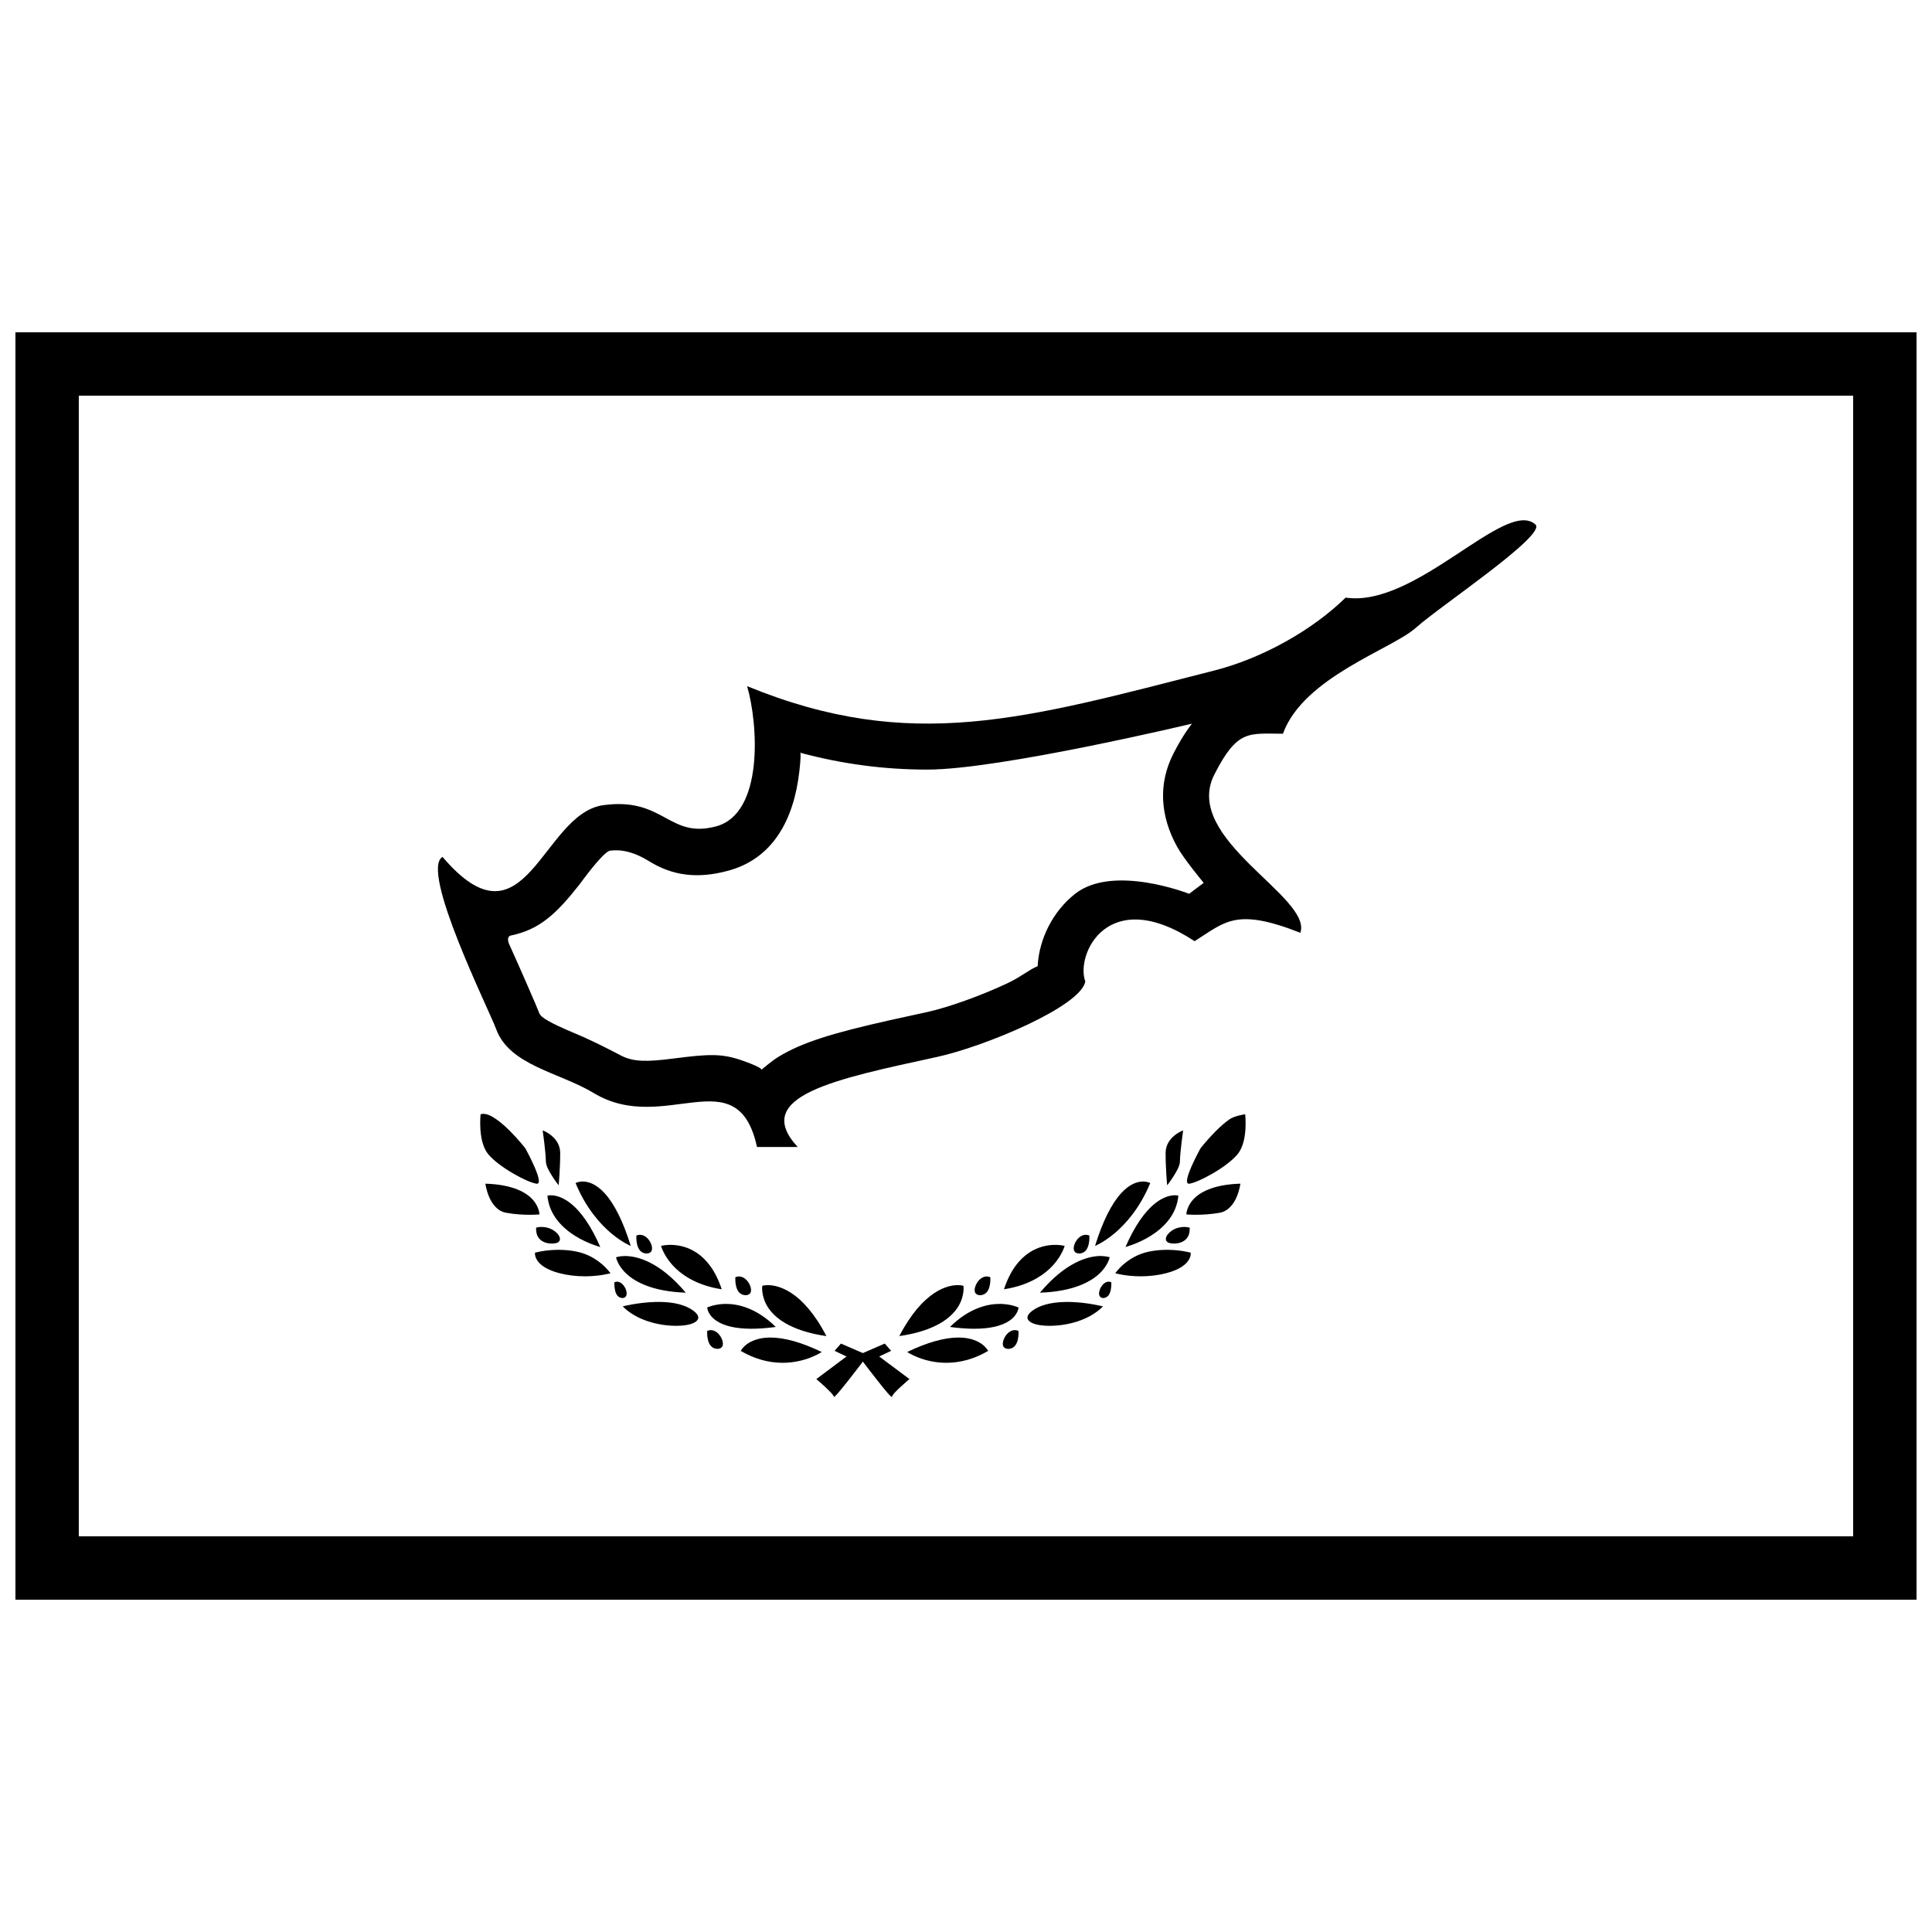<?xml version="1.0" encoding="UTF-8"?>
<!-- Uploaded to: SVG Repo, www.svgrepo.com, Generator: SVG Repo Mixer Tools -->
<svg width="800px" height="800px" version="1.1" viewBox="144 144 512 512" xmlns="http://www.w3.org/2000/svg">
 <defs>
  <clipPath id="a">
   <path d="m148.09 232h503.81v336h-503.81z"/>
  </clipPath>
 </defs>
 <g clip-path="url(#a)">
  <path d="m148.09 232.06v335.87h503.81v-335.87zm16.793 16.793v302.29h470.22v-302.29z" fill-rule="evenodd"/>
 </g>
 <path d="m380.05 514.02c-0.18-0.168-0.48-0.465-0.883-0.93-0.742-0.859-1.738-2.113-2.613-3.219-1.738-2.199-3.176-4.094-3.445-4.449l-0.441-0.586-0.441 0.586c-0.273 0.359-1.711 2.254-3.445 4.449-0.875 1.105-1.875 2.359-2.617 3.215-0.402 0.465-0.699 0.766-0.883 0.934 0 0-0.164 0.156-0.227 0.188 0 0-0.219-0.367-0.297-0.48-0.125-0.188-0.309-0.414-0.516-0.648-0.09-0.098-1.195-1.195-1.605-1.574-1.141-1.051-2.293-2.023-2.305-2.031l8.004-5.992-3.164-1.496 1.691-1.926 5.805 2.519 5.805-2.519 1.691 1.926-3.164 1.496 8.012 5.981c-0.023 0.02-1.172 0.988-2.312 2.043-0.512 0.469-1.152 1.074-1.605 1.574-0.211 0.234-0.395 0.461-0.52 0.648-0.078 0.113-0.199 0.48-0.199 0.48-0.16-0.031-0.324-0.188-0.324-0.188zm14.73-8.863c-6.082 0-10.227-2.769-10.359-2.863 5.281-2.543 9.855-3.832 13.594-3.832h0.066c3.156 0.012 5.109 0.977 6.191 1.781 1.086 0.809 1.562 1.672 1.609 1.758l-0.008 0.004c-3.578 2.094-7.312 3.152-11.094 3.152zm-33.016-2.863c-5.285-2.543-9.859-3.832-13.598-3.832h-0.062c-3.156 0.012-5.109 0.977-6.195 1.781-1.086 0.809-1.562 1.672-1.605 1.758 3.586 2.098 7.316 3.156 11.098 3.156 6.086 0 10.227-2.769 10.363-2.863 0 0-0.137 0.094 0 0zm49.391-0.824c-0.613 0-1.137-0.312-1.309-0.781-0.164-0.457-0.113-1.043 0.156-1.734 0.441-1.148 1.477-2.352 2.785-2.457 0.023 0 0.051-0.004 0.074-0.004l0.18 0.008c0.281 0.004 0.582 0.074 0.871 0.199 0 0.004 0.098 1.191-0.195 2.387-0.172 0.695-0.434 1.23-0.793 1.629-0.441 0.488-1.066 0.758-1.77 0.758zm-76.977 0c-0.699 0-1.328-0.27-1.77-0.754-0.363-0.398-0.621-0.934-0.793-1.629-0.281-1.145-0.203-2.277-0.195-2.387 0.293-0.125 0.594-0.195 0.871-0.203h0.062c1.402 0 2.504 1.234 2.977 2.457 0.27 0.691 0.32 1.277 0.152 1.734-0.168 0.457-0.691 0.777-1.305 0.777zm48.148-3.394c6.344-12.188 12.934-13.504 15.473-13.504 0.855 0.008 1.422 0.145 1.523 0.172l0.008 0.031c0 0.004 0.379 2.699-1.473 5.613-1.738 2.734-5.844 6.285-15.527 7.688l-0.004 0.004zm-19.32 0.004c-9.684-1.402-13.789-4.957-15.527-7.688-1.852-2.918-1.473-5.613-1.469-5.641v-0.008h0.008c0.004 0 0.594-0.164 1.484-0.168 2.574 0 9.164 1.316 15.504 13.496l0.004 0.008-0.012-0.004zm39.172-1.949c-1.926 0-4.09-0.16-6.426-0.477h-0.004l0.004-0.004c5.129-5.043 9.992-6.102 13.168-6.102 0.246 0 0.465 0.008 0.676 0.016 2.523 0.121 4.219 0.883 4.332 0.934-0.004 0.059-0.059 0.551-0.332 1.145-0.277 0.613-0.863 1.516-2.055 2.336-2.074 1.43-5.227 2.152-9.359 2.152l-0.008 0.008zm-59.02 0c-4.137 0-7.285-0.723-9.363-2.152-1.191-0.82-1.773-1.723-2.055-2.336-0.262-0.574-0.32-1.051-0.332-1.145 0.109-0.051 1.805-0.812 4.332-0.934 0.215-0.008 0.43-0.016 0.656-0.016 3.195 0 8.059 1.059 13.188 6.102l0.008 0.004h-0.008c-2.344 0.312-4.508 0.477-6.43 0.477zm78.711-0.781c-2.371-0.035-4.051-0.422-4.988-1.141-0.441-0.34-0.664-0.793-0.59-1.215 0.09-0.508 0.488-1.023 1.215-1.578 1.988-1.512 4.938-2.312 8.758-2.379 0.246-0.004 0.496-0.008 0.738-0.008 0.215 0 0.426 0 0.633 0.008 4.566 0.109 8.621 1.156 8.66 1.168h0.012l-0.012 0.012c-3.731 3.785-9.723 5.137-14.086 5.137h-0.336zm-98.742 0c-4.363 0-10.355-1.352-14.094-5.141l-0.004-0.008h0.012c0.039-0.012 4.098-1.055 8.66-1.168 0.273-0.008 0.547-0.012 0.82-0.012 4.094 0 7.223 0.805 9.309 2.391 0.727 0.555 1.125 1.07 1.215 1.578 0.074 0.422-0.145 0.875-0.59 1.215-0.938 0.723-2.617 1.105-4.988 1.145l-0.336 0.012zm113.22-7.356c-0.512 0-0.895-0.348-1.004-0.691-0.137-0.422-0.105-0.91 0.102-1.492 0.195-0.566 0.531-1.098 0.941-1.496 0.305-0.301 0.797-0.656 1.402-0.656 0.293 0.008 0.52 0.059 0.723 0.156 0.004 0.055 0.066 1.062-0.164 2.09-0.141 0.625-0.336 1.078-0.617 1.426-0.34 0.414-0.848 0.656-1.383 0.656zm-127.36 0c-0.535 0-1.039-0.242-1.383-0.664-0.281-0.348-0.477-0.801-0.617-1.426-0.234-1.047-0.164-2.07-0.16-2.082v-0.008c0.203-0.098 0.43-0.148 0.676-0.156h0.004c0.645 0 1.137 0.355 1.445 0.656 0.406 0.398 0.742 0.93 0.941 1.496 0.203 0.582 0.234 1.07 0.098 1.492-0.109 0.336-0.488 0.684-1.004 0.684zm94.707-0.75c-0.613 0-1.137-0.312-1.309-0.781-0.168-0.457-0.113-1.039 0.152-1.734 0.445-1.145 1.477-2.352 2.785-2.457h0.078l0.18 0.004c0.281 0.004 0.578 0.074 0.871 0.199 0 0.004 0.098 1.191-0.199 2.387-0.172 0.699-0.43 1.23-0.793 1.629-0.438 0.488-1.07 0.754-1.766 0.754zm-62.059 0c-0.699 0-1.324-0.266-1.766-0.754-0.363-0.398-0.621-0.93-0.793-1.629-0.281-1.141-0.203-2.277-0.195-2.387 0.293-0.125 0.59-0.195 0.871-0.199l0.062-0.004c1.398 0 2.504 1.234 2.977 2.457 0.27 0.695 0.32 1.277 0.152 1.734-0.168 0.465-0.699 0.777-1.305 0.777zm-15.902-0.668c-8.777-0.312-13.332-2.844-15.609-4.914-1.281-1.164-1.992-2.32-2.363-3.086-0.352-0.719-0.484-1.27-0.508-1.379l0.012-0.004s0.832-0.301 2.168-0.328l0.203-0.004c2.961 0 8.988 1.262 16.094 9.711v0.008zm93.863-0.004c6.894-8.199 12.789-9.602 15.688-9.711 0.086 0 0.172-0.004 0.254-0.004 0.121 0 0.234 0.004 0.348 0.004 1.293 0.027 2.109 0.305 2.191 0.336 0 0-0.121 0.586-0.508 1.379-0.371 0.766-1.082 1.918-2.363 3.082-2.277 2.07-6.832 4.606-15.609 4.918l0.004-0.008zm-84.328-0.895c-7.062-1.094-11.066-4.168-13.18-6.559-2.215-2.504-2.875-4.84-2.906-4.945 0.012-0.004 0.875-0.234 2.176-0.266 0.094-0.004 0.191-0.004 0.293-0.004s0.203 0 0.309 0.004c3.551 0.078 10.004 1.711 13.305 11.766h0.008zm74.797 0c3.301-10.059 9.754-11.691 13.305-11.77 0.105-0.004 0.207-0.004 0.309-0.004 0.102 0 0.199 0 0.293 0.004 1.301 0.031 2.164 0.262 2.172 0.262l0.004 0.004c-0.004 0.02-0.648 2.394-2.906 4.945-2.121 2.391-6.121 5.469-13.184 6.555 0 0 7.062-1.086 0 0zm36.258-3.441c-3.93 0-6.731-0.797-6.758-0.805h-0.008l0.008-0.016c0.023-0.035 3.074-4.539 8.949-5.731 1.539-0.312 3.144-0.469 4.777-0.469 0.137 0 0.27 0 0.402 0.004 3.383 0.051 5.828 0.746 5.856 0.754l0.004 0.027s0.027 0.258-0.02 0.582c-0.051 0.328-0.191 0.848-0.574 1.434-0.684 1.039-2.269 2.473-5.965 3.41-2.102 0.539-4.344 0.809-6.66 0.809zm-147.31 0c-2.316 0-4.562-0.273-6.676-0.809-3.695-0.938-5.281-2.371-5.961-3.41-0.387-0.586-0.527-1.105-0.574-1.434-0.051-0.312-0.023-0.566-0.02-0.605l0.02-0.008c0.008-0.004 2.453-0.699 5.836-0.75 0.133-0.004 0.266-0.004 0.402-0.004 1.633 0 3.242 0.156 4.777 0.469 5.879 1.191 8.926 5.695 8.957 5.738v0.008h-0.004c-0.035 0.008-2.836 0.805-6.762 0.805zm130.92-6.047c-0.609 0-1.117-0.309-1.289-0.781-0.172-0.469-0.129-1.047 0.133-1.719 0.445-1.145 1.48-2.348 2.785-2.457h0.078l0.18 0.004c0.281 0.008 0.582 0.074 0.871 0.199 0 0.004 0.098 1.18-0.195 2.371-0.18 0.715-0.438 1.254-0.793 1.645-0.438 0.48-1.062 0.742-1.77 0.742zm-114.52 0c-0.711 0-1.336-0.262-1.77-0.738-0.359-0.391-0.617-0.93-0.793-1.645-0.281-1.141-0.203-2.266-0.195-2.371 0.293-0.125 0.59-0.195 0.871-0.199l0.062-0.004c1.398 0 2.504 1.234 2.977 2.457 0.262 0.672 0.309 1.25 0.137 1.719-0.172 0.477-0.68 0.781-1.289 0.781zm-12.328-1.715c-0.055-0.016-3.336-0.871-6.676-2.957-3.094-1.934-6.875-5.352-7.336-10.66v-0.004l0.008-0.004s0.285-0.07 0.711-0.086c0.059 0 0.121-0.004 0.188-0.004 0.922 0 2.812 0.266 5.102 2.031 2.91 2.25 5.602 6.18 8.004 11.688 0 0-2.402-5.508 0 0zm139.18 0c2.398-5.508 5.094-9.438 8.004-11.684 2.059-1.59 3.789-1.98 4.879-2.027 0.066-0.004 0.133-0.004 0.195-0.004 0.074 0 0.145 0.004 0.215 0.004 0.422 0.016 0.707 0.086 0.719 0.09v0.012c-0.461 5.301-4.242 8.719-7.336 10.652-3.336 2.074-6.609 2.938-6.684 2.953 0 0 0.074-0.016 0 0zm-131.13-0.301c-0.02-0.008-2.359-0.957-5.281-3.445-2.723-2.316-6.551-6.484-9.324-13.207 0 0 0.637-0.344 1.609-0.406 0.059-0.004 0.113-0.004 0.172-0.004 0.082 0 0.168 0.004 0.258 0.004 1.344 0.039 3.394 0.605 5.664 3.094 2.609 2.856 4.938 7.551 6.918 13.953l0.008 0.02-0.02-0.004zm123.07-0.016c1.98-6.394 4.309-11.09 6.918-13.949 2.269-2.484 4.316-3.051 5.637-3.09 0.113-0.004 0.199-0.008 0.285-0.008 0.059 0 0.113 0.004 0.168 0.008 0.934 0.059 1.555 0.375 1.613 0.406-2.773 6.719-6.602 10.891-9.324 13.207-2.922 2.484-5.262 3.434-5.285 3.445l-0.02 0.008 0.004-0.031zm20.867-0.602c-1.02 0-1.684-0.234-1.969-0.691-0.359-0.582 0.078-1.324 0.219-1.539 0.719-1.082 2.391-2.176 4.512-2.176h0.09c0.445 0.008 0.906 0.07 1.336 0.18l0.004 0.004c0 0.016 0.137 1.055-0.309 2.106-0.273 0.633-1.195 2.117-3.883 2.117zm-164.79 0c-2.688 0-3.609-1.48-3.879-2.117-0.445-1.047-0.312-2.09-0.312-2.098l0.004-0.012c0.434-0.109 0.895-0.172 1.336-0.18h0.094c2.117 0 3.793 1.094 4.508 2.176 0.145 0.215 0.578 0.957 0.219 1.539-0.289 0.461-0.949 0.691-1.969 0.691zm170.75-7.625c-1.59 0-2.629-0.102-2.641-0.105h-0.004c0-0.012 0.059-2.004 1.789-3.918 1.629-1.805 5.129-4 12.539-4.223h0.008l-0.004 0.012c0 0.008-0.219 1.727-1 3.531-0.719 1.656-2.074 3.723-4.473 4.164-2.414 0.434-4.707 0.531-6.211 0.531zm-176.71 0c-1.504 0-3.801-0.094-6.215-0.539-2.394-0.441-3.754-2.508-4.469-4.164-0.781-1.805-1.004-3.523-1.004-3.539h0.008c7.406 0.219 10.906 2.418 12.535 4.219 1.684 1.863 1.785 3.797 1.789 3.918l-0.004 0.004c-0.012 0-1.055 0.102-2.644 0.102zm168.99-7.824c-0.004-0.039-0.414-4.305-0.414-8.539 0-4.234 4.445-5.926 4.633-5.996l0.008-0.004c-0.012 0.086-0.215 1.551-0.418 3.262-0.16 1.328-0.422 3.734-0.422 4.879 0 1.184-0.812 2.625-1.691 4.008-0.836 1.32-1.68 2.383-1.688 2.394l-0.008 0.004 0.008-0.004zm-161.27 0c-0.012-0.012-0.855-1.074-1.691-2.394-0.879-1.383-1.691-2.828-1.691-4.008 0-1.141-0.262-3.547-0.422-4.879-0.199-1.691-0.402-3.137-0.418-3.262l0.008 0.004c0.188 0.07 4.633 1.762 4.633 5.996 0 4.238-0.41 8.5-0.414 8.543v0.004h-0.008zm166.59-0.707c-0.109-0.266-0.086-0.559-0.004-1.008 0.145-0.789 0.504-1.82 1.129-3.254 0.996-2.277 2.281-4.621 2.406-4.852 0.031-0.035 1.793-2.285 4.031-4.527 1.297-1.297 2.516-2.348 3.617-3.121 1.398-0.977 4.18-1.344 4.18-1.344s0.207 1.895 0.059 4.059c-0.211 2.981-0.941 5.215-2.168 6.637-1.344 1.559-3.644 3.328-6.481 4.977-2.551 1.484-4.863 2.504-6.176 2.727-0.047 0-0.09 0.008-0.141 0.008-0.09 0.004-0.168-0.012-0.238-0.047-0.086-0.043-0.172-0.145-0.215-0.254zm-172.35 0.305c-0.047 0-0.094-0.004-0.141-0.012-1.312-0.223-3.625-1.242-6.176-2.727-2.836-1.648-5.137-3.418-6.484-4.977-1.223-1.422-1.953-3.656-2.164-6.637-0.148-2.117 0.031-3.883 0.051-4.055 0.23-0.078 0.473-0.117 0.734-0.117 0.98 0.016 2.031 0.465 3.449 1.457 1.105 0.773 2.324 1.824 3.621 3.121 2.238 2.242 4 4.492 4.016 4.512l0.02 0.023c0.148 0.27 1.414 2.59 2.402 4.844 0.625 1.434 0.984 2.469 1.129 3.254 0.082 0.449 0.105 0.742-0.004 1.008-0.043 0.109-0.129 0.215-0.215 0.254-0.078 0.035-0.156 0.051-0.246 0.051z" fill-rule="evenodd"/>
 <path d="m303.88 357.38c16.129-2.227 17.305 9.004 29.914 5.609 12.609-3.398 11.172-26.996 8.195-37.152 43.438 17.824 73.688 8.652 123.82-4.144 12.801-3.266 26.004-10.719 34.801-19.32 18.672 2.797 42.449-26.496 50.301-19.371 3.066 2.785-25.426 21.707-31.672 27.352-6.242 5.644-29.812 13.074-35.246 28.09-9.078 0-12.059-1.238-18.184 10.828-8.652 17.055 26.051 32.414 22.801 41.93-17.242-6.805-20.016-2.773-28.027 2.219-23.094-15.145-31.605 3.668-28.965 10.66-1.105 6.602-26.621 17.266-39.383 20.043-26.652 5.805-49.383 10.301-36.84 23.836h-10.777c-5.242-23.836-24.535-2.984-43.254-14.281-9.105-5.496-22.395-7.309-25.898-17.012-1.727-4.773-20.277-42.031-14.191-45.578 22.016 25.84 26.305-11.461 42.602-13.707zm51.969-9.086c-1.457 13.113-7.152 23.301-18.883 26.461-8.027 2.164-14.625 1.391-20.922-2.508-3.438-2.129-6.887-3.293-10.5-2.793-2.051 0.711-7.66 8.543-7.914 8.867-6.297 8.004-10.637 11.941-18 13.551 0 0-1.781 0-0.578 2.609 1.914 4.156 7.394 16.699 7.879 18.043 0.383 1.051 2.406 2.394 9.625 5.406 5.562 2.328 11.863 5.742 12.246 5.922 3.18 1.508 6.363 1.613 13.727 0.66 9.543-1.234 12.879-1.352 18.41 0.621 5.731 2.043 4.797 2.406 4.797 2.406s2.738-2.348 4.398-3.371c6.316-3.91 14.582-6.418 29.609-9.785 1.465-0.328 9.477-2.074 9.902-2.168 5.562-1.211 14.289-4.312 21.441-7.695 3.644-1.727 5.754-3.641 7.906-4.469 0.355-7.121 3.965-14.496 9.926-19.184 10.109-7.949 30.203 0 30.203 0l3.875-2.898s-5.254-6.293-7.09-9.645c-4.344-7.93-5.094-16.426-0.961-24.57 2.668-5.258 4.938-7.977 4.938-7.977s-51 12.18-70.125 12.172c-11.375 0-22.449-1.438-33.793-4.492 0 0 0.512-0.805-0.117 4.836z" fill-rule="evenodd"/>
</svg>